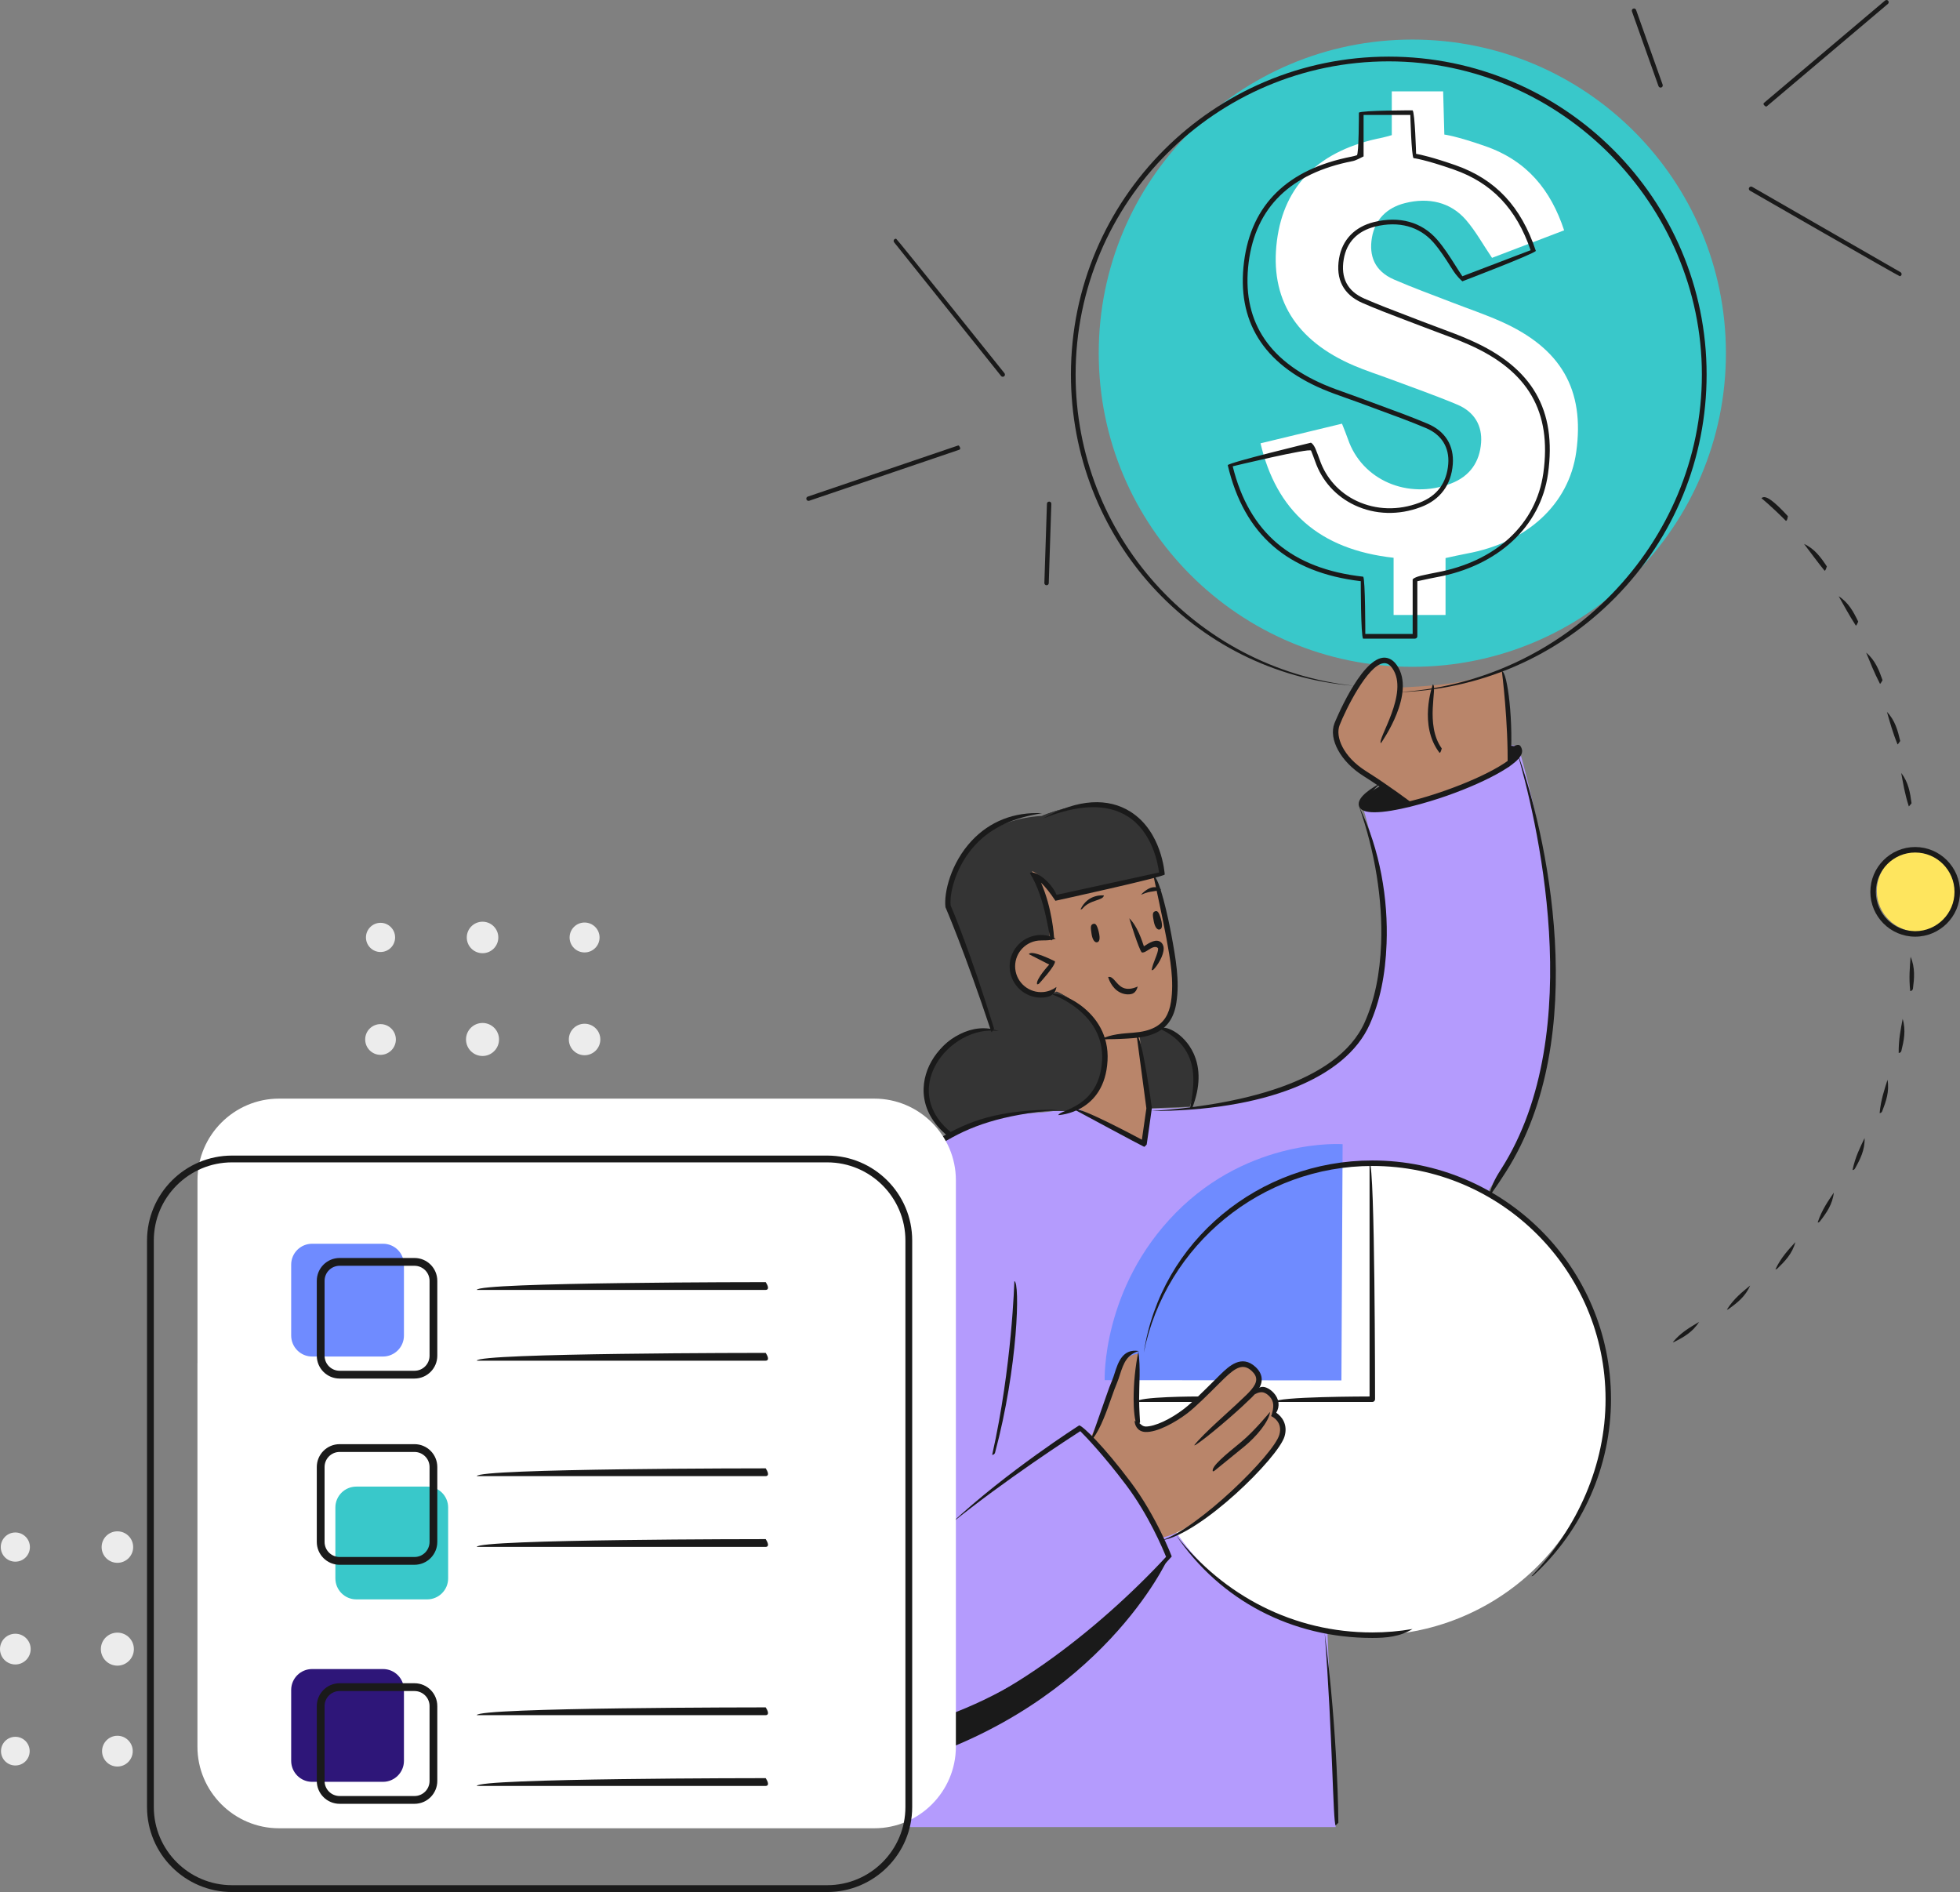 <?xml version="1.0" encoding="UTF-8"?>
<svg id="Layer_2" data-name="Layer 2" xmlns="http://www.w3.org/2000/svg" viewBox="0 0 410.2 395.93">
  <rect x="0" y="0" width="410.2" height="395.93" fill="#808080" stroke="none"/>
  <defs>
    <style>
      .cls-1 {
        fill: #343434;
      }

      .cls-1, .cls-2, .cls-3, .cls-4, .cls-5, .cls-6, .cls-7, .cls-8, .cls-9, .cls-10 {
        stroke-width: 0px;
      }

      .cls-2 {
        fill: #6f8bff;
      }

      .cls-3 {
        fill: #39c8ca;
      }

      .cls-4 {
        fill: #2e1679;
      }

      .cls-5 {
        fill: #1a1a1a;
      }

      .cls-6 {
        fill: #b9856a;
      }

      .cls-7 {
        fill: #b49bfd;
      }

      .cls-8 {
        fill: #ececec;
      }

      .cls-9 {
        fill: #fff;
      }

      .cls-10 {
        fill: #fee55e;
      }
    </style>
  </defs>
  <g id="Layer_1-2" data-name="Layer 1">
    <g>
      <g>
        <path class="cls-8" d="M122.34,199.31c-1.73,0-3.13-1.4-3.13-3.13s1.4-3.13,3.13-3.13,3.14,1.4,3.14,3.13-1.41,3.13-3.14,3.13Z"/>
        <path class="cls-8" d="M100.99,199.47c-1.82,0-3.3-1.47-3.3-3.29s1.47-3.3,3.3-3.3,3.3,1.48,3.3,3.3-1.48,3.29-3.3,3.29Z"/>
        <path class="cls-8" d="M79.64,199.22c-1.69,0-3.05-1.37-3.05-3.05s1.37-3.06,3.05-3.06,3.05,1.37,3.05,3.06-1.37,3.05-3.05,3.05Z"/>
        <path class="cls-8" d="M122.34,220.82c-1.82,0-3.29-1.48-3.29-3.3s1.47-3.29,3.29-3.29,3.3,1.47,3.3,3.29-1.48,3.3-3.3,3.3Z"/>
        <path class="cls-8" d="M100.99,220.98c-1.91,0-3.46-1.55-3.46-3.46s1.55-3.45,3.46-3.45,3.45,1.55,3.45,3.45-1.55,3.46-3.45,3.46Z"/>
        <path class="cls-8" d="M79.64,220.74c-1.78,0-3.21-1.44-3.21-3.22s1.44-3.21,3.21-3.21,3.21,1.44,3.21,3.21-1.44,3.22-3.21,3.22Z"/>
        <path class="cls-8" d="M122.34,241.93c-1.68,0-3.05-1.37-3.05-3.05s1.37-3.05,3.05-3.05,3.05,1.36,3.05,3.05-1.37,3.05-3.05,3.05Z"/>
        <path class="cls-8" d="M100.99,242.1c-1.78,0-3.21-1.45-3.21-3.22s1.44-3.22,3.21-3.22,3.21,1.44,3.21,3.22-1.44,3.22-3.21,3.22Z"/>
        <path class="cls-8" d="M79.64,241.87c-1.66,0-3-1.34-3-3s1.34-3,3-3,3,1.33,3,3-1.34,3-3,3Z"/>
      </g>
      <g>
        <path class="cls-8" d="M45.92,326.88c-1.73,0-3.13-1.4-3.13-3.13s1.4-3.13,3.13-3.13,3.14,1.4,3.14,3.13-1.41,3.13-3.14,3.13Z"/>
        <path class="cls-8" d="M24.57,327.04c-1.82,0-3.3-1.47-3.3-3.29s1.47-3.3,3.3-3.3,3.3,1.48,3.3,3.3-1.48,3.29-3.3,3.29Z"/>
        <path class="cls-8" d="M3.21,326.8c-1.69,0-3.05-1.37-3.05-3.05s1.37-3.06,3.05-3.06,3.05,1.37,3.05,3.06-1.37,3.05-3.05,3.05Z"/>
        <path class="cls-8" d="M45.92,348.39c-1.82,0-3.29-1.48-3.29-3.3s1.47-3.29,3.29-3.29,3.3,1.47,3.3,3.29-1.48,3.3-3.3,3.3Z"/>
        <path class="cls-8" d="M24.57,348.56c-1.91,0-3.46-1.55-3.46-3.46s1.55-3.45,3.46-3.45,3.45,1.55,3.45,3.45-1.55,3.46-3.45,3.46Z"/>
        <path class="cls-8" d="M3.21,348.31c-1.78,0-3.21-1.44-3.21-3.22s1.44-3.21,3.21-3.21,3.21,1.44,3.21,3.21-1.44,3.22-3.21,3.22Z"/>
        <path class="cls-8" d="M45.92,369.5c-1.68,0-3.05-1.37-3.05-3.05s1.37-3.05,3.05-3.05,3.05,1.36,3.05,3.05-1.37,3.05-3.05,3.05Z"/>
        <path class="cls-8" d="M24.57,369.67c-1.78,0-3.21-1.45-3.21-3.22s1.44-3.22,3.21-3.22,3.21,1.44,3.21,3.22-1.44,3.22-3.21,3.22Z"/>
        <path class="cls-8" d="M3.21,369.45c-1.66,0-3-1.34-3-3s1.34-3,3-3,3,1.33,3,3-1.34,3-3,3Z"/>
      </g>
      <circle class="cls-10" cx="401.34" cy="186.42" r="8.55"/>
      <path class="cls-7" d="M240.16,231.94s24.17.9,36.83-8.09c12.67-8.99,12.12-17.91,12.68-28.6.56-10.69-4.74-27.32-4.74-27.32l4.4-3.66,5.55,4.03s8.89-2.33,14.78-5.55l5.89-3.22v-3.43s2-.66,2.43.85c0,0,5.04,17.21,6.36,31.89,1.31,14.68,3.41,35.99-12.64,60.02l-33.88,92.82,1.72,40.66h-89.19l-3.36-55.64,3.75-82.9s3.42-6,16.67-9.71c0,0,5.53-1.07,9.26-1.19,3.73-.12,8.24-1.32,8.24-1.32l14.19,7.6.46-7.25h.6Z"/>
      <path class="cls-6" d="M242.24,184.49l3.53,18.84s3.07,12.84-7.29,13.35l1.68,15.26-.72,7.45-14.23-7.67s4.68-1.56,5.75-7.65c1.07-6.09-.49-9.93-4.08-12.54-3.59-2.62-5.73-4.02-5.73-4.02,0,0-7.59,2.62-9.08-3.82-1.5-6.44,4.37-7.84,7.6-7.17,0,0-6.19-8.31-4.2-13.32,1.99-5,15.33-7.17,15.33-7.17,0,0,9.26,5.49,11.44,8.46Z"/>
      <path class="cls-6" d="M294.38,167.93s-6.93-4.76-10.12-6.98c-3.2-2.22-5.11-5.73-4.56-9,.55-3.28,7.19-12.78,8.84-13.44,1.65-.66,3.98.54,4.39,3.88.41,3.34.07,1.48.07,1.48,0,0,8.19-.29,12.51-1.19,4.32-.9,8.99-2.29,8.99-2.29,0,0,1.61,11.75,1.05,19.15,0,0-4.91,4.09-11.57,5.96-6.66,1.87-9.59,2.43-9.59,2.43Z"/>
      <path class="cls-1" d="M198.89,237.58s-6.85-4.02-4.2-13.66c2.65-9.64,12.8-8.52,12.8-8.52l-9.06-26.02s0-17.39,19.63-18.64c0,0,7.07-3.11,13.18-2.18,6.11.93,10.54,6.41,11.86,13.72.08.75-22.06,5.93-22.06,5.93,0,0-2.14-4.76-5.04-5.93,0,0,3.81,8.53,3.66,14.23,0,0-7.36-1.51-7.5,5.23-.15,6.74,5.87,7.25,8.99,5.76,0,0,9.68,4.06,10.13,13.32.45,9.26-7.96,11.65-7.96,11.65,0,0-9.37-.22-15.12,1.56-5.75,1.78-9.31,3.54-9.31,3.54Z"/>
      <path class="cls-1" d="M238.48,216.68l2.03,15.26,8.5-.35s2.14-5.72.7-9.81c-1.44-4.09-6.52-6.91-6.52-6.91,0,0-2.32,1.96-4.71,1.81Z"/>
      <path class="cls-3" d="M361.21,73.91c0,36.24-29.38,65.63-65.63,65.63s-65.63-29.38-65.63-65.63,29.38-65.63,65.63-65.63,65.63,29.38,65.63,65.63Z"/>
      <path class="cls-9" d="M329.88,94.6c-1.52,10.89-10.21,18.93-22.94,21.25-1.38.25-2.73.58-4.41.93v11.91h-10.87v-11.97c-15.66-1.73-24.55-9.9-27.85-23.95,5.77-1.39,11.22-2.71,17.05-4.11.45,1.15.89,2.2,1.26,3.27,2.94,8.53,12.51,12.68,21.49,9.28,4.13-1.57,6.07-4.66,6.36-8.55.27-3.55-1.37-6.46-4.96-7.98-4.63-1.95-9.42-3.61-14.14-5.38-2.5-.93-5.06-1.74-7.5-2.79-12.26-5.25-17.66-14.05-16.13-26.12,1.5-11.76,8.95-19.02,22.13-21.6.54-.11,1.06-.28,1.91-.51v-9.16h10.75l.25,9.04s2.38.26,8.56,2.42c8.78,3.07,13.71,9.17,16.51,17.62-5.03,1.92-10.06,3.84-15.09,5.76-1.89-2.78-3.41-5.58-5.48-7.97-3.26-3.74-7.85-4.71-12.72-3.49-3.81.95-6.28,3.44-6.93,7.19-.67,3.89.59,7.04,4.58,8.79,3.97,1.73,8.06,3.21,12.11,4.78,3.4,1.32,6.87,2.49,10.19,3.96,12.71,5.62,17.7,14.31,15.87,27.39Z"/>
      <circle class="cls-9" cx="286.9" cy="292.86" r="49.33" transform="translate(-69.88 494.81) rotate(-75.1)"/>
      <path class="cls-2" d="M231.2,288.81l49.54.06.25-49.44s-19.35-1.41-34.9,14.35c-15.55,15.77-14.9,35.03-14.9,35.03Z"/>
      <path class="cls-6" d="M228.36,300.58s2.32-4.56,3.85-8.67c1.53-4.11,2.13-8.26,6.05-8.62,0,0-.56,8.56-.43,10.8.12,2.24-.5,5.09,2.32,4.67,2.82-.41,6.52-1.75,10.61-5.75,4.09-4.01,7.19-8.77,10.65-7.21,3.46,1.56,1.56,4.52,1.56,4.52,0,0,2.04.17,3.56,2.04,1.52,1.88-.46,3.68-.46,3.68,0,0,2.4.91,2.41,3.18,0,2.27-2.17,5.5-7.14,10.06-4.97,4.56-12.79,11.57-18.33,12.51,0,0-3.88-6.96-7.14-11.75-3.26-4.78-7.92-9.45-7.92-9.45h.42Z"/>
      <path class="cls-5" d="M244.34,326.31s-13.69,30.19-54.57,42.66l-.69-7.41s26.47-3.82,55.26-35.24Z"/>
      <path class="cls-5" d="M294.58,168.3l-5.25-4.03s-5.14,2.44-4.4,4.29c.74,1.86,9.66-.26,9.66-.26Z"/>
      <path class="cls-5" d="M315.55,156.11l.12,3.73s1.97-1.72,1.97-2.89-2.09-.85-2.09-.85Z"/>
      <path class="cls-1" d="M231.24,168.56c-6.11-.92-13.18,2.18-13.18,2.18,18.54-1.25,18.83,13.66,18.83,13.66l6.3-1.37c-1.4-8.06-5.83-13.54-11.94-14.47Z"/>
      <path class="cls-1" d="M231.29,220.83c-.45-9.26-10.13-13.32-10.13-13.32,0,0,7.04,4.12,5.55,14.17-1.11,7.45-7.21,10.13-10.29,11.01,3.77-.28,6.92-.21,6.92-.21,0,0,8.41-2.39,7.96-11.65Z"/>
      <g>
        <path class="cls-5" d="M207.49,215.98c-5.73-17.23-9.59-26.06-9.62-26.14-.36-3.07,1.14-9.25,5.49-13.9,3.77-4.03,8.86-6.07,14.72-5.76-5.59.88-10.35,2.77-13.89,6.54-4.06,4.34-5.5,10.02-5.24,12.74.41.95,4.15,9.76,9.09,25.78-.44.74-.49.75-.55.75Z"/>
        <path class="cls-5" d="M231.69,217.49c-.43,0-.84,0-1.23-.02,2-1.09,4.79-1.21,6.67-1.36,1.91-.15,3.34-.5,4.5-1.1,1.91-.98,3.04-2.72,3.44-5.36.67-4.39-.15-8.9-.95-13.26-.69-3.8-2.67-12.9-2.69-12.99,1.14-.15,3.13,8.97,3.71,12.15.93,5.07,1.77,9.68,1.06,14.26-.46,3.02-1.79,5.06-4.05,6.21-1.72.88-3.64,1.11-4.94,1.22-1.55.13-3.71.23-5.54.23Z"/>
        <path class="cls-5" d="M228.76,193.35c.44-.15.78,0,1.18,1.6.44,1.79.03,2.19-.38,2.24-.41.05-.91-.44-1.11-1.74-.2-1.3-.27-1.91.31-2.1Z"/>
        <path class="cls-5" d="M241.72,190.71c.44-.16.78-.03,1.23,1.56.51,1.78.1,2.19-.31,2.25-.41.07-.92-.41-1.17-1.7-.24-1.29-.33-1.9.24-2.11Z"/>
        <path class="cls-5" d="M238.81,187.2c2.07-2.13,3.41-1.6,4.22-1.09-1.28.57-2.21.25-3.99,1.04-.08.03-.15.05-.23.05Z"/>
        <path class="cls-5" d="M226.13,190.31c1.55-3.31,4.77-2.94,4.9-2.93-.16,1.12-2.88.84-4.46,2.73-.11.14-.28.2-.44.2Z"/>
        <path class="cls-5" d="M217.86,208.77c-3.32,0-6.17-2.52-6.52-5.89-.37-3.59,2.25-6.81,5.85-7.19,1.32-.12,2.61.13,3.76.74-1.49.5-2.57.3-3.64.4-2.97.31-5.13,2.96-4.83,5.93.31,2.96,2.96,5.12,5.93,4.83.98-.1,1.91-.47,2.69-1.05-.26,1.63-1.39,2.07-2.58,2.19-.22.02-.45.03-.67.03Z"/>
        <path class="cls-5" d="M217.06,206c-.42-.97,2.53-4.15,2.53-4.15l-4.26-2.18c.52-1.02,5.46,1.5,5.46,1.5.16.9-3.31,4.64-3.31,4.64-.11.12-.27.18-.42.18Z"/>
        <path class="cls-5" d="M239.43,239.97c-.27-.07-14.5-7.74-14.5-7.74.55-1.01,14.05,6.27,14.05,6.27l.94-6.57-2.02-15.17c1.14-.15,3.17,15.11,3.17,15.11,0,.16-1.08,7.62-1.08,7.62-.39.47-.48.49-.57.49Z"/>
        <path class="cls-5" d="M198.89,238.16c-6.79-5.16-6.44-11.65-3.97-16.04,2.67-4.74,8.66-8.42,14.06-6.36-5.23-.75-10.63,2.61-13.06,6.92-2.9,5.15-1.66,10.55,3.32,14.44-.02.95-.18,1.03-.35,1.03Z"/>
        <path class="cls-5" d="M249.01,232.16c.99-4.8,1.08-8.32-.26-11.24-1.86-4.06-5.89-5.56-5.93-5.57.58-1.01,4.91.6,6.98,5.09,1.47,3.21,1.39,7.03-.25,11.35-.09.23-.31.37-.53.37Z"/>
        <path class="cls-5" d="M221.49,233.35c.33-1.16,8.59-1.57,9.16-11.43.57-9.98-10.24-13.75-10.35-13.78.48-1.05,12.11,3,11.49,13.84-.62,10.93-10.19,11.37-10.29,11.37h-.02Z"/>
        <path class="cls-5" d="M241.02,203.03c.24-1.61,1.4-3.5,1.36-4.56-.49-.69-1.51-.04-2.05.31-.59.38-.98.63-1.39.52-.67-.89-2.28-6.11-2.6-7.14,1.71,1.65,2.67,4.71,3.06,5.86,1.22-.78,2.58-1.65,3.58-.83.24.2.53.58.56,1.24.05,1.52-1.35,3.7-2.11,4.44-.11.11-.26.16-.4.16Z"/>
        <path class="cls-5" d="M236.16,208.09c-.59,0-1.14-.12-1.67-.37-1.93-.91-2.55-3.17-2.57-3.27,1.11-.28,1.63,1.56,3.07,2.23.86.4,1.9.31,3.12-.24-.38,1.44-1.2,1.64-1.95,1.64Z"/>
      </g>
      <g>
        <path class="cls-5" d="M287.2,293.38h-20.43c0-1.15,19.86-1.15,19.86-1.15v-48.81c1.15,0,1.15,49.38,1.15,49.38,0,.32-.26.58-.57.58Z"/>
        <path class="cls-5" d="M250.75,293.38h-12.93c0-1.15,12.93-1.15,12.93-1.15.57.89.32,1.15,0,1.15Z"/>
        <path class="cls-5" d="M320.51,329.84c9.71-10.23,15.51-23.36,15.51-37.04,0-26.91-21.9-48.81-48.81-48.81-23.12,0-43.23,16.42-47.83,39.04,3.58-23.38,24.17-40.19,47.83-40.19,27.55,0,49.95,22.41,49.95,49.96,0,13.99-5.93,27.44-16.26,36.89-.11.1-.25.15-.39.15Z"/>
        <path class="cls-5" d="M238.03,298.28c-.58-.65-.78-3.46-.78-5.48,0-3.36.33-6.73,1-9.99.48,3.42.15,6.71.15,9.99,0,1.98.2,4.83.2,4.86-.55.61-.56.61-.57.61Z"/>
        <path class="cls-5" d="M287.2,342.76c-16.84,0-31.8-7.83-41.05-21.48,9.98,12.69,24.6,20.33,41.05,20.33,2.83,0,5.66-.24,8.42-.72-2.62,1.62-5.52,1.87-8.42,1.87Z"/>
      </g>
      <path class="cls-5" d="M296.15,133.65h-10.87c-.49-.49-.49-12.03-.49-12.03-15.33-1.82-24.43-9.77-27.84-24.28.36-.59,17.41-4.7,17.41-4.7.57.3.97,1.31.97,1.31.31.78.61,1.53.87,2.28,1.32,3.83,4.08,6.89,7.78,8.62,4.03,1.88,8.67,2.02,13.07.35,3.71-1.4,5.74-4.14,6.05-8.13.26-3.45-1.4-6.11-4.66-7.49-3.3-1.39-6.74-2.65-10.07-3.87-1.35-.5-2.71-.99-4.06-1.5-.86-.32-1.73-.63-2.6-.93-1.63-.58-3.31-1.17-4.93-1.86-12.46-5.34-17.99-14.3-16.42-26.63,1.53-11.99,9.1-19.4,22.53-22.02.34-.06.67-.16,1.08-.28.43-.12.43-8.91.43-8.91.49-.49,11.24-.49,11.24-.49.49.48.73,9.1.73,9.1.93.16,3.45.71,8.24,2.38,8.39,2.94,13.73,8.64,16.82,17.93-.29.61-15.38,6.37-15.38,6.37-1.18-1.06-1.74-1.94-2.29-2.81-1.2-1.9-2.34-3.68-3.74-5.3-2.95-3.38-7.3-4.57-12.23-3.34-3.69.92-5.96,3.27-6.56,6.8-.68,3.94.77,6.72,4.3,8.26,2.84,1.24,5.8,2.37,8.66,3.46,1.14.44,2.29.87,3.43,1.32,1.15.45,2.3.88,3.45,1.3,2.23.83,4.54,1.68,6.75,2.67,12.89,5.69,18.02,14.56,16.16,27.9-1.54,11.03-10.48,19.33-23.34,21.66-.94.17-1.87.38-2.9.6l-1.11.24v11.52c0,.27-.22.49-.49.49ZM285.76,132.66h9.89v-11.42c.39-.48,1.88-.8,1.88-.8,1.04-.23,1.99-.44,2.93-.61,12.61-2.29,21.04-10.08,22.54-20.84,1.79-12.84-3.16-21.38-15.59-26.87-2.18-.97-4.48-1.82-6.69-2.64-1.16-.43-2.32-.86-3.47-1.31-1.14-.44-2.28-.88-3.43-1.31-2.87-1.09-5.84-2.22-8.7-3.47-3.94-1.72-5.62-4.95-4.87-9.33.67-3.88,3.25-6.58,7.29-7.59,5.32-1.31,10.01-.02,13.21,3.65,1.45,1.66,2.61,3.49,3.83,5.41.48.75.96,1.52,1.47,2.28l14.29-5.45c-3-8.72-8.12-14.09-16.06-16.87-6.02-2.11-8.42-2.4-8.45-2.4-.44-.48-.67-9.03-.67-9.03h-9.78v8.67c-1.59.82-1.95.92-2.31.99-12.96,2.53-20.27,9.66-21.74,21.18-1.51,11.84,3.82,20.46,15.83,25.6,1.58.68,3.25,1.27,4.86,1.84.87.31,1.75.62,2.61.94,1.35.5,2.7,1,4.05,1.5,3.34,1.22,6.79,2.49,10.11,3.89,3.68,1.56,5.55,4.57,5.26,8.47-.33,4.34-2.64,7.45-6.68,8.97-4.65,1.76-9.56,1.62-13.84-.38-3.94-1.85-6.88-5.11-8.29-9.19-.26-.74-.55-1.47-.85-2.24-.25-.61-16.4,3.28-16.4,3.28,3.42,13.89,12.36,21.45,27.31,23.1.44.49.44,11.97.44,11.97Z"/>
      <path class="cls-5" d="M207.65,304.44c4.15-18.46,4.63-36.18,4.64-36.35,1.23.2.75,18.06-4.04,35.9-.07.28-.32.46-.6.46Z"/>
      <path class="cls-5" d="M279.53,382c-.57-.75-.62-18.48-2.29-40.27,2.81,21.75,2.86,39.52,2.86,39.7l-.57.58Z"/>
      <path class="cls-5" d="M189.5,362.06c18.68-3.82,40.38-20.99,54.54-36.27-.64-1.6-3.64-8.76-8.35-15.01-4.75-6.31-8.51-10.2-9.6-11.29-2.41,1.55-15.66,10.15-27.05,19.33,11.85-11.02,26.67-20.45,26.82-20.54.75.11,5.05,4.24,10.74,11.81,5.42,7.19,8.6,15.54,8.63,15.62-14.4,16.08-36.5,33.61-55.66,36.34-.03,0-.06,0-.08,0Z"/>
      <path class="cls-5" d="M190.73,244.38c1.45-3.12,2.96-4.37,5.77-6.08,6.18-3.77,12.52-6.1,24.99-6.1-12.2,1.15-18.38,3.42-24.39,7.08-2.7,1.65-4.14,2.84-5.94,4.91-.11.13-.27.2-.43.2Z"/>
      <path class="cls-5" d="M240.72,232.51c17.96-1.15,39.18-5.73,44.9-18.61,2.07-4.65,3.19-10.05,3.43-16.49.34-9.12-1.3-19.29-4.62-28.66,4.44,9.12,6.11,19.45,5.76,28.7-.24,6.59-1.4,12.12-3.53,16.91-5.05,11.36-22.22,18.14-45.95,18.14Z"/>
      <path class="cls-5" d="M311.69,249.94c.66-2.46,1.66-4,2.49-5.31,18.43-28.89,7.15-74.29,3.25-87.52,6.14,16.78,15.9,59.64-2.28,88.14-.84,1.32-1.85,2.87-2.99,4.45-.11.16-.29.24-.47.24Z"/>
      <path class="cls-5" d="M294.88,168.87c-.39-.15-4.87-3.54-9.59-6.52-4.69-2.95-7.28-7.67-6.01-10.98.05-.13,5.32-13.15,10.12-13.73.78-.09,1.94.11,2.96,1.58,4.02,5.82-3.06,15.89-3.36,16.31-.86-.76,5.98-10.5,2.42-15.65-.57-.82-1.18-1.18-1.88-1.09-3.33.4-7.96,9.8-9.19,12.99-.91,2.39.72,6.56,5.55,9.6,4.77,3,9.28,6.42,9.33,6.45,0,.95-.17,1.03-.35,1.03Z"/>
      <path class="cls-5" d="M315.51,160.52c.19-9.19-1.17-19.95-1.19-20.06,1.15-.04,2.54,10.85,1.76,19.54-.03.3-.28.52-.57.52Z"/>
      <g>
        <path class="cls-5" d="M243.01,322.36c7.59-2.33,23.5-17.92,24.73-22.1.82-2.78-1.6-3.88-1.71-3.92.67-1.9.62-3.11-.33-4.11-.35-.37-.71-.62-1.07-.77-.58-.24-1.27-.12-2.09.34.56-1.64,1.59-1.78,2.51-1.41.52.21,1.02.56,1.48,1.05,1.18,1.25,1.38,2.84.57,4.19,1.15.77,2.48,2.44,1.74,4.95-1.31,4.46-17.53,20.5-25.74,21.77-.03,0-.06,0-.09,0Z"/>
        <path class="cls-5" d="M249.93,302.45c1.86-2.43,7.88-7.6,9.54-9.24,1.87-1.74,3.43-3.17,3.44-4.54,0-.61-.31-1.19-.93-1.77-1.78-1.65-3.34-.78-5.74,1.53-.33.31-.81.79-1.38,1.36-1.84,1.84-4.62,4.62-6.36,5.95-2.48,1.89-6.31,4.03-8.8,3.92-1.74-.09-2.23-1.55-2.24-2.31,1.16.17,1.25,1.11,2.3,1.17,1.95,0,5.16-1.49,8.04-3.7,1.67-1.28,4.42-4.02,6.25-5.84.57-.58,1.06-1.06,1.39-1.38,1.75-1.69,4.4-4.24,7.32-1.55.86.8,1.3,1.68,1.3,2.62,0,1.87-1.78,3.5-3.07,4.69-2.43,2.38-8.49,7.56-10.75,9-.1.06-.2.09-.31.09Z"/>
        <path class="cls-5" d="M228.36,301.15c.98-2.83,2.19-6.26,3.16-9.02.45-1.3.85-2.41,1.22-3.25.2-.46.37-1,.55-1.56.7-2.16,1.64-5.16,5.05-4.6-2.47.78-3.15,2.42-3.96,4.95-.19.6-.38,1.17-.59,1.67-.35.8-.74,1.9-1.19,3.17-1,2.83-2.23,6.36-3.78,8.4-.11.15-.29.23-.46.23Z"/>
        <path class="cls-5" d="M253.82,307.9c-.36-1.02,2.62-3.43,5.95-6.16,2.7-2.22,6.01-6.25,6.04-6.29-.24,2.08-2.95,5.24-5.31,7.18-3.33,2.73-6.32,5.14-6.32,5.14-.1.09-.23.13-.36.13Z"/>
      </g>
      <path class="cls-5" d="M287.66,169.98c-1.7,0-2.91-.35-3.22-1.22-.48-1.36,1.02-2.98,4.58-4.95-3.76,3.39-3.54,4.45-3.5,4.56.33.92,6.58.71,16.9-2.92,4.37-1.54,8.36-3.31,11.23-5,3.36-1.97,3.86-3.05,3.78-3.3-.15-.43-.16-.51-1.38-.46,1.64-1.2,2.1-.98,2.43,0,.45,1.28-.95,2.81-4.25,4.75-2.93,1.72-6.99,3.53-11.43,5.09-4.16,1.46-11.06,3.45-15.14,3.45Z"/>
      <path class="cls-5" d="M301.27,157.53c-4.41-5.73-1.52-13.97-1.4-14.31,1.05.47-1.72,8.41,1.87,13.4-.23.88-.35.91-.47.91Z"/>
      <path class="cls-5" d="M400.82,196.01c-5.17,0-9.38-4.21-9.38-9.38s4.21-9.38,9.38-9.38,9.38,4.21,9.38,9.38-4.21,9.38-9.38,9.38ZM400.82,178.4c-4.54,0-8.23,3.69-8.23,8.23s3.69,8.23,8.23,8.23,8.23-3.69,8.23-8.23-3.7-8.23-8.23-8.23Z"/>
      <path class="cls-5" d="M291.97,144.88c35.4-1.68,64.21-31.08,64.21-66.51s-29.4-65.53-65.54-65.53-65.53,29.4-65.53,65.53c0,33.47,25.05,61.47,58.26,65.14-33.82-2.75-59.24-31.17-59.24-65.14,0-36.68,29.84-66.52,66.52-66.52s66.52,29.84,66.52,66.52c0,17.53-6.76,34.08-19.04,46.59-12.27,12.49-28.65,19.56-46.13,19.91h-.01Z"/>
      <path class="cls-5" d="M350.09,280.89c1.65-2.04,3.59-3.11,5.5-4.26-1.34,2.15-3.31,3.24-5.24,4.2-.08.04-.17.06-.26.06ZM361.41,274.06c1.44-2.31,3.19-3.65,4.87-5.05-.97,2.29-2.74,3.66-4.54,4.94-.1.08-.22.11-.33.11ZM371.57,265.63c1.18-2.5,2.72-4.09,4.17-5.7-.62,2.4-2.18,4-3.77,5.54-.11.1-.25.16-.4.16ZM380.41,255.82c.88-2.65,2.17-4.44,3.38-6.25-.26,2.47-1.57,4.29-2.92,6.03-.11.14-.28.22-.45.22ZM387.71,244.84c.57-2.75,1.58-4.7,2.52-6.68.09,2.49-.94,4.47-2.02,6.39-.11.19-.3.29-.5.29ZM393.38,232.93c.26-2.81,1-4.89,1.65-6.97.43,2.45-.32,4.55-1.12,6.6-.09.23-.31.37-.53.37ZM397.37,220.35c-.04-2.81.43-4.96.83-7.13.72,2.4.25,4.58-.27,6.69-.06.26-.3.44-.56.44ZM399.78,207.39c-.3-2.78-.08-4.98.08-7.18.98,2.3.77,4.52.49,6.68-.04.29-.28.5-.57.5Z"/>
      <path class="cls-5" d="M399.49,168.75c-.86-2.67-1.2-4.85-1.59-6.99,1.52,1.95,1.87,4.15,2.16,6.34-.52.64-.55.65-.57.65ZM397.13,155.77c-1.06-2.59-1.62-4.73-2.22-6.8,1.71,1.78,2.27,3.93,2.78,6.09-.47.7-.51.71-.56.71ZM393.45,143.09c-1.26-2.44-2.05-4.5-2.89-6.52,1.91,1.6,2.7,3.69,3.43,5.76-.41.75-.48.76-.54.76ZM388.39,130.9c-1.48-2.3-2.51-4.25-3.58-6.13,2.08,1.33,3.12,3.31,4.09,5.31-.35.81-.43.83-.52.83ZM381.85,119.42c-1.69-2.09-2.97-3.89-4.29-5.6,2.24,1.03,3.54,2.85,4.77,4.71-.26.86-.37.89-.48.89ZM373.76,108.99c-3.21-3.22-5.09-4.71-5.11-4.73.79-.84,2.67.65,5.53,3.76-.14.91-.28.96-.42.96Z"/>
      <path class="cls-5" d="M220.03,196.81c-.58-.62-1.09-8.64-4.5-14.11.96-.68,4.34,1.62,5.59,4.56l21.45-4.68c-.23-1.85-1.4-8.49-6.6-11.76-4.27-2.69-10.21-2.54-17.69.46,7.41-4.21,13.71-4.33,18.31-1.42,6.53,4.12,7.15,12.77,7.17,13.14-.45.6-22.88,5.5-22.88,5.5-1.09-1.66-2.07-2.86-3.01-3.79,2.34,5.29,2.72,11.21,2.73,11.5-.55.61-.56.61-.57.61Z"/>
      <g>
        <path class="cls-9" d="M41.33,285.26v-38.29c0-9.39,7.68-17.07,17.07-17.07h124.58c9.39,0,17.07,7.68,17.07,17.07v118.55c0,9.39-7.68,17.07-17.07,17.07H58.39c-9.39,0-17.07-7.68-17.07-17.07v-80.26h0Z"/>
        <path class="cls-5" d="M173.13,395.93H48.55c-9.8,0-17.78-7.97-17.78-17.78v-118.55c0-9.8,7.98-17.78,17.78-17.78h124.58c9.8,0,17.78,7.97,17.78,17.78v118.55c0,9.81-7.98,17.78-17.78,17.78ZM48.55,243.24c-9.02,0-16.36,7.34-16.36,16.35v118.55c0,9.02,7.34,16.36,16.36,16.36h124.58c9.02,0,16.36-7.34,16.36-16.36v-118.55c0-9.02-7.34-16.35-16.36-16.35H48.55Z"/>
      </g>
      <path id="Path_7467" data-name="Path 7467" class="cls-2" d="M80.17,283.87h-14.85c-2.41,0-4.37-1.96-4.38-4.38v-14.85c0-2.41,1.96-4.37,4.38-4.37h14.85c2.41,0,4.37,1.96,4.37,4.37v14.85c0,2.41-1.96,4.37-4.37,4.38"/>
      <path id="Path_7468" data-name="Path 7468" class="cls-3" d="M89.42,334.69h-14.85c-2.41,0-4.37-1.96-4.38-4.38v-14.85c0-2.41,1.96-4.37,4.38-4.37h14.85c2.41,0,4.37,1.96,4.37,4.37v14.85c0,2.41-1.96,4.37-4.37,4.38"/>
      <path id="Path_7475" data-name="Path 7475" class="cls-5" d="M86.75,288.48h-15.67c-2.64,0-4.78-2.14-4.78-4.78v-15.67c0-2.64,2.14-4.78,4.78-4.78h15.67c2.64,0,4.77,2.14,4.77,4.78v15.67c0,2.64-2.14,4.78-4.77,4.78M71.08,264.88c-1.74,0-3.15,1.41-3.15,3.15v15.67c0,1.74,1.41,3.15,3.15,3.15h15.67c1.74,0,3.15-1.41,3.15-3.15v-15.67c0-1.74-1.41-3.14-3.15-3.15h-15.67Z"/>
      <path id="Path_7476" data-name="Path 7476" class="cls-5" d="M86.75,327.45h-15.67c-2.64,0-4.78-2.14-4.78-4.78v-15.68c0-2.64,2.14-4.78,4.78-4.78h15.67c2.64,0,4.77,2.14,4.77,4.78v15.68c0,2.64-2.14,4.78-4.77,4.78M71.08,303.84c-1.74,0-3.15,1.41-3.15,3.15v15.68c0,1.74,1.41,3.15,3.15,3.15h15.67c1.74,0,3.14-1.41,3.15-3.15v-15.68c0-1.74-1.41-3.14-3.15-3.15h-15.67Z"/>
      <path id="Path_7477" data-name="Path 7477" class="cls-5" d="M160.25,269.93h-60.46c0-1.63,60.46-1.63,60.46-1.63.82,1.26.45,1.63,0,1.63"/>
      <path id="Path_7478" data-name="Path 7478" class="cls-5" d="M160.25,284.74h-60.46c0-1.63,60.46-1.63,60.46-1.63.82,1.26.45,1.63,0,1.63"/>
      <path id="Path_7467-2" data-name="Path 7467" class="cls-4" d="M80.17,372.87h-14.85c-2.41,0-4.37-1.96-4.38-4.38v-14.85c0-2.41,1.96-4.37,4.38-4.37h14.85c2.41,0,4.37,1.96,4.37,4.37v14.85c0,2.41-1.96,4.37-4.37,4.38"/>
      <path id="Path_7475-2" data-name="Path 7475" class="cls-5" d="M86.75,377.47h-15.67c-2.64,0-4.78-2.14-4.78-4.78v-15.67c0-2.64,2.14-4.78,4.78-4.78h15.67c2.64,0,4.77,2.14,4.77,4.78v15.67c0,2.64-2.14,4.78-4.77,4.78M71.08,353.87c-1.74,0-3.15,1.41-3.15,3.15v15.67c0,1.74,1.41,3.15,3.15,3.15h15.67c1.74,0,3.15-1.41,3.15-3.15v-15.67c0-1.74-1.41-3.14-3.15-3.15h-15.67Z"/>
      <path id="Path_7477-2" data-name="Path 7477" class="cls-5" d="M160.25,358.92h-60.46c0-1.63,60.46-1.63,60.46-1.63.82,1.26.45,1.63,0,1.63"/>
      <path id="Path_7478-2" data-name="Path 7478" class="cls-5" d="M160.25,373.73h-60.46c0-1.63,60.46-1.63,60.46-1.63.82,1.26.45,1.63,0,1.63"/>
      <path id="Path_7479" data-name="Path 7479" class="cls-5" d="M160.25,308.9h-60.46c0-1.63,60.46-1.63,60.46-1.63.82,1.26.45,1.63,0,1.63"/>
      <path id="Path_7480" data-name="Path 7480" class="cls-5" d="M160.25,323.71h-60.46c0-1.63,60.46-1.63,60.46-1.63.82,1.26.45,1.63,0,1.63"/>
      <path class="cls-5" d="M187.55,49.96c.29.17,22.67,28.14,22.67,28.14.16.2.13.49-.07.65-.2.15-.49.12-.64-.07l-22.38-27.97c-.16-.2-.13-.49.07-.65.1-.08.23-.11.35-.1Z"/>
      <path class="cls-5" d="M200.66,93.23c.45.55.32.81.08.89l-31.39,10.67c-.24.08-.5-.05-.58-.29-.08-.24.05-.5.29-.58l31.39-10.67c.07-.02.15-.03.22-.02Z"/>
      <path class="cls-5" d="M219.64,104.97c.23.03.4.23.39.47l-.54,16.59c0,.25-.22.45-.47.44-.27,0-.45-.22-.45-.47l.54-16.59c0-.25.22-.45.47-.44.02,0,.04,0,.05,0Z"/>
      <path class="cls-5" d="M397.62,57.81c-.33-.05-31.38-17.91-31.38-17.91-.22-.13-.3-.41-.17-.63.13-.22.41-.29.63-.17l31.05,17.86c.22.13.3.41.17.63-.07.12-.17.19-.3.22Z"/>
      <path class="cls-5" d="M369.6,22.31c-.62-.35-.59-.64-.4-.8L394.52.11c.19-.16.48-.14.65.05.16.19.14.48-.05.65l-25.32,21.41c-.06.05-.12.08-.19.1Z"/>
      <path class="cls-5" d="M347.64,18.32c-.22.05-.46-.07-.54-.3l-5.56-15.64c-.08-.24.04-.5.28-.58.25-.09.5.04.59.28l5.56,15.64c.08.24-.04.5-.28.59-.02,0-.03.01-.05.02Z"/>
    </g>
  </g>
</svg>